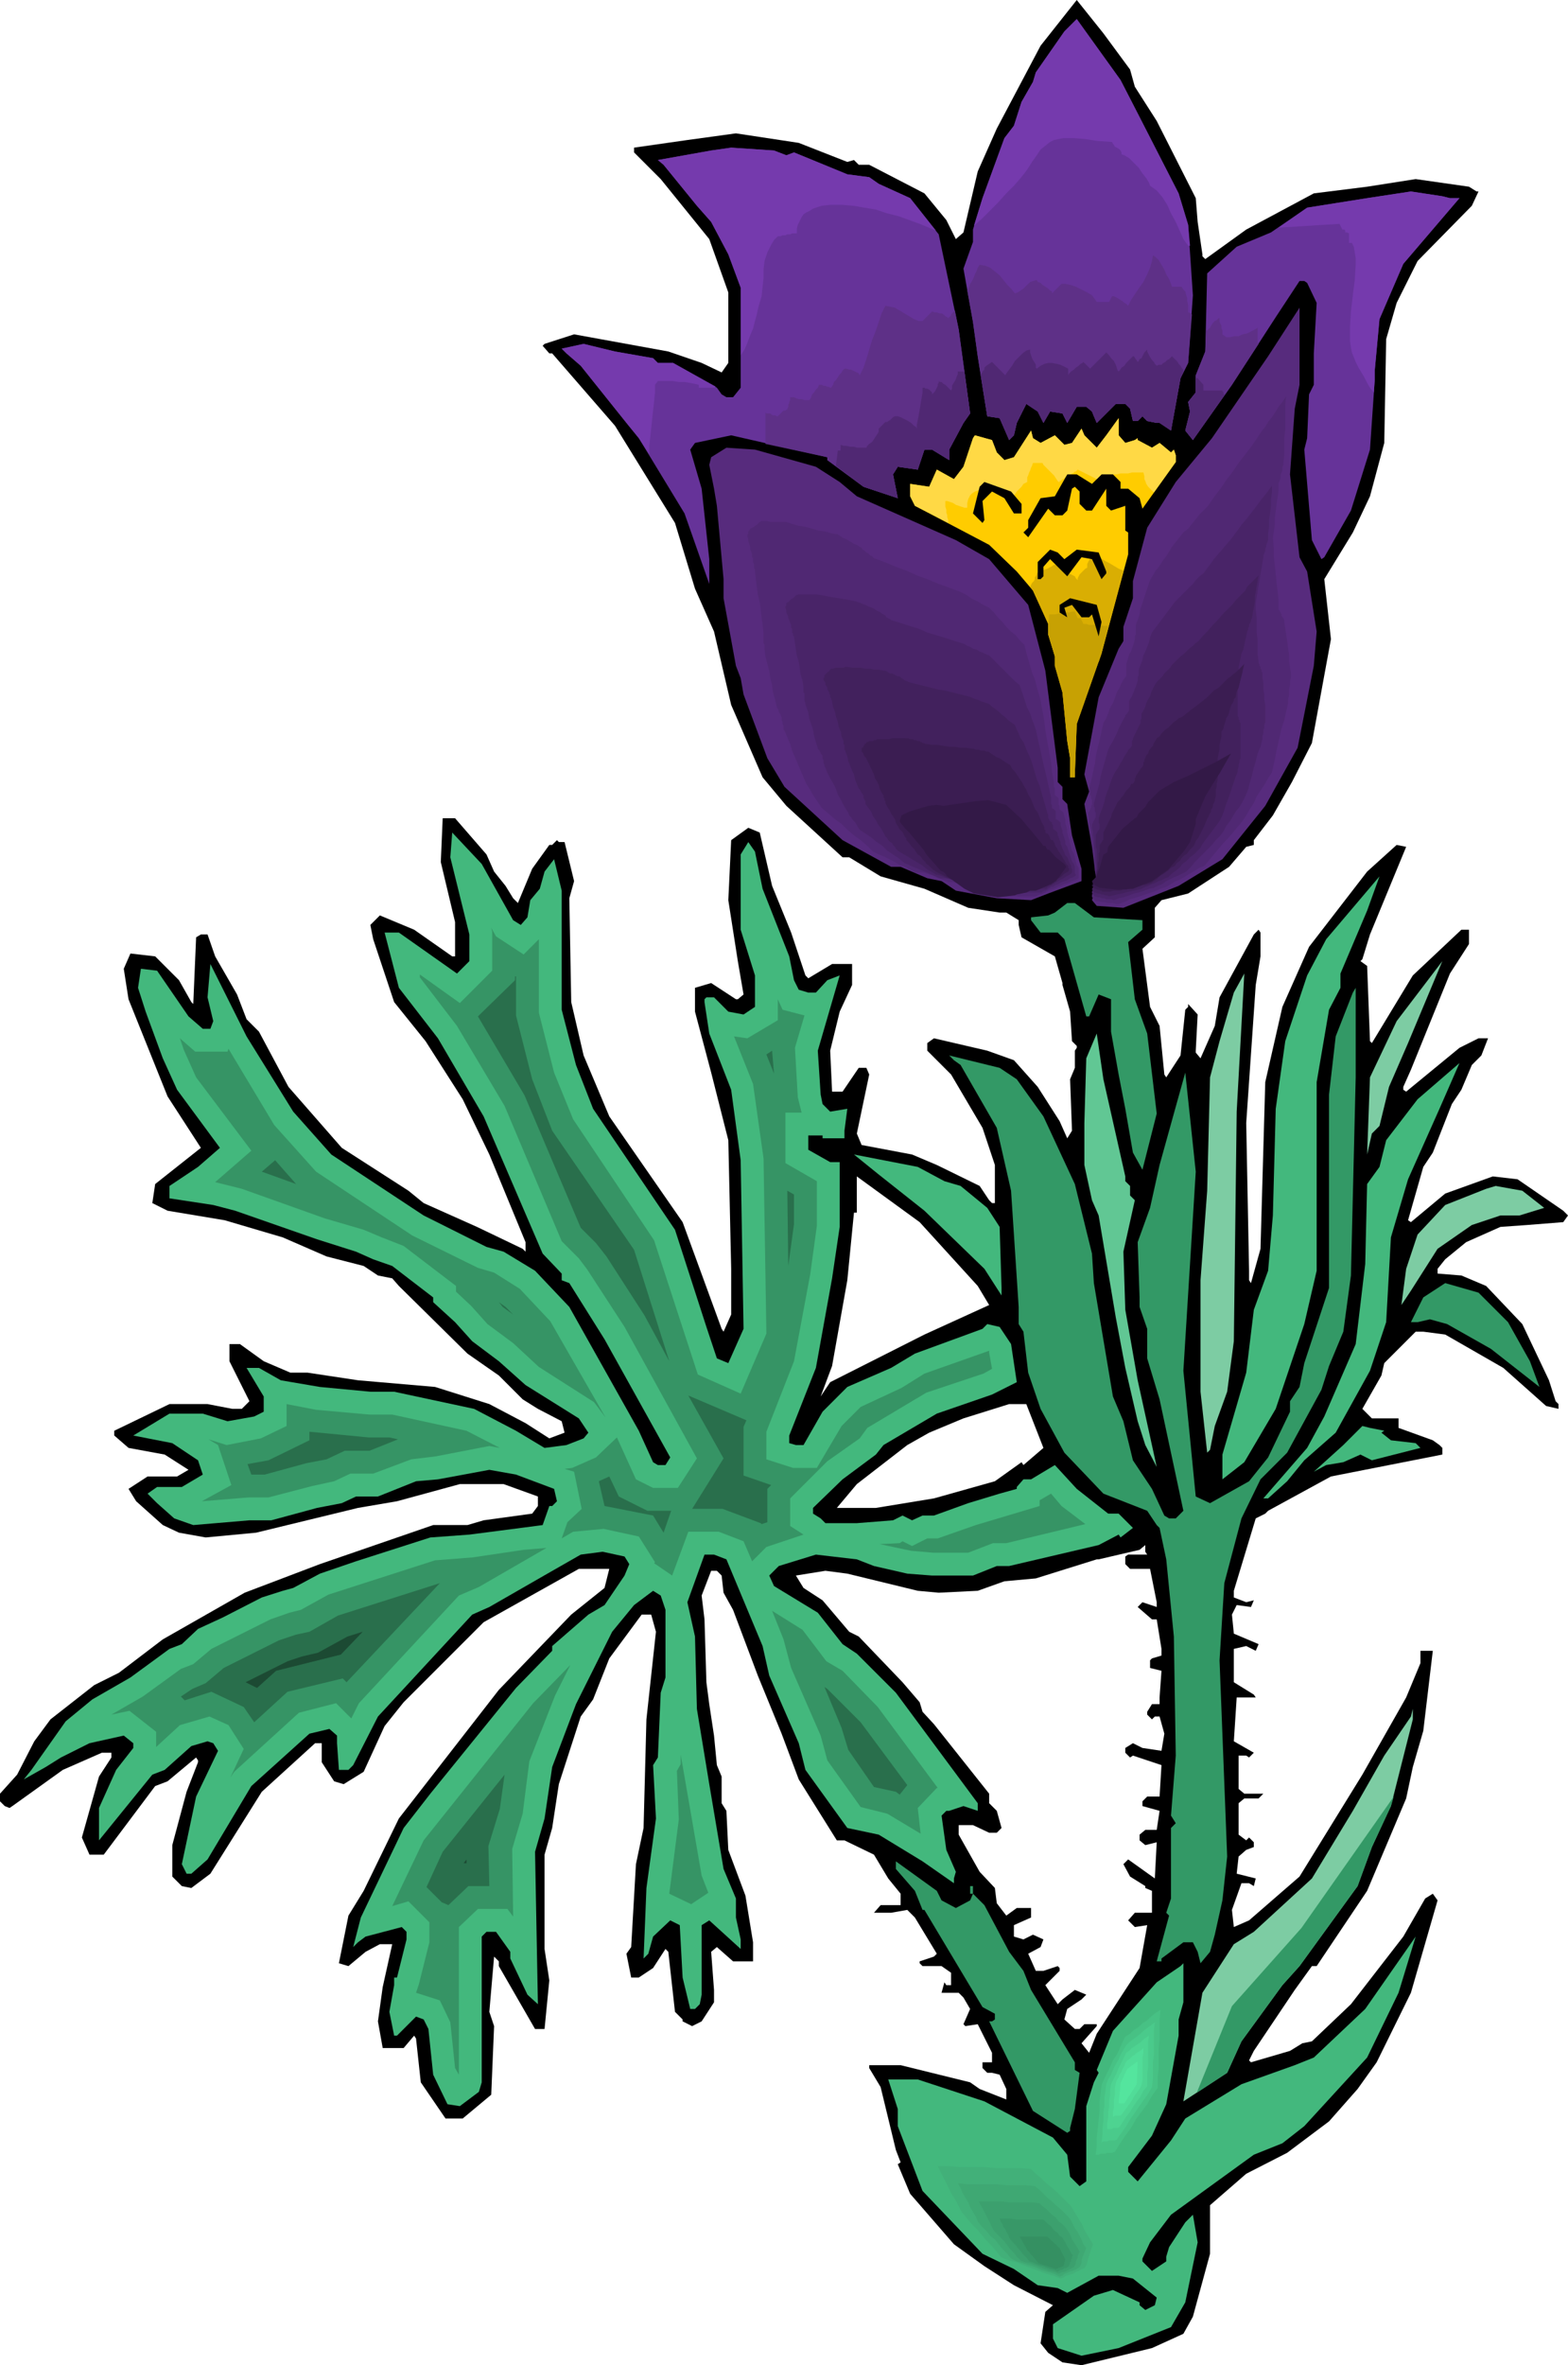 <svg xmlns="http://www.w3.org/2000/svg" fill-rule="evenodd" height="8.27in" preserveAspectRatio="none" stroke-linecap="round" viewBox="0 0 1647 2483" width="526.56"><style>.brush1{fill:#000}.pen1{stroke:none}.brush4{fill:#572b7d}.brush5{fill:#502873}.brush6{fill:#492468}.brush7{fill:#42215d}.brush8{fill:#3b1d52}.brush9{fill:#331947}.brush14{fill:#43b87d}.brush18{fill:#396}.brush19{fill:#7dcca3}</style><path class="pen1 brush1" d="m1187 73 5 18 23 36 41 81 2 25 5 34v2l3 3 43-31 71-38 56-7 51-8 56 8 8 5h2l-7 15-57 58-22 44-11 38-2 109-15 56-18 38-30 49 7 63-7 38-13 71-21 41-20 35-20 26v5l-8 2-18 21-43 28-28 7-7 8v31l-13 12 8 61 10 20 5 51 2 3 15-23 5-48 3-3v-3l10 11-2 38v2l5 6 15-34 5-30 36-66 5-5 2 3v25l-5 30-10 145 3 155v10l2 3 10-36 5-175 18-79 28-63 61-79 31-28 10 2-38 92-8 26-2 2 7 5 3 79 2 2 43-71 51-48h8v15l-20 31-41 101-8 18v3l3 2 56-46 20-10h10l-7 18-10 10-11 26-10 15-20 51-10 15-16 56 3 2 36-30 50-18 26 3 48 33 5 5-5 7-38 3-28 2-36 16-22 18-8 10v5l25 2 26 11 38 40 28 59 7 22 3 3v5l-13-3-45-40-61-35-23-3h-8l-33 33-3 13-20 35 10 10h28v10l36 13 7 5 3 3v7l-117 23-66 36-3 3-10 5-23 76v7l13 5 8-2-3 7-15-2-5 10 2 20 26 11-3 7-10-5-13 3v35l21 13 2 3h-20l-3 46 21 12-5 5-3-2h-8v35l6 5h20l-5 5h-15l-6 5v33l8 6 3-3 5 5v5l-8 3-8 7-2 18 20 5-2 8-5-3h-8l-10 28 2 18 16-7 53-46 66-107 46-81 15-36v-13h13l-10 84-11 38-7 33-41 97-53 79h-5l-18 25-43 64-5 10 2 2 41-12 13-8 10-2 41-39 55-71 23-40 8-5 5 7-28 97-36 73-20 28-30 34-44 33-43 22-38 33v51l-18 66-10 18-33 15-74 18-20-3-15-10-8-10 5-33 8-7-41-21-31-20-32-23-46-53-13-31 3-2-5-13-16-66-12-20v-3h33l73 18 10 7 28 11v-11l-7-15-8-2h-5l-5-5v-6h10v-10l-15-30-13 2-2-2 7-16-7-12-5-5h-18l3-11 2 3h5v-13l-10-7h-20l-3-3v-2l15-5 3-3-23-38-8-8-17 3h-18l7-8h21v-12l-13-16-15-25-31-15h-8l-40-64-18-48-25-61-26-69-10-18-2-18-5-5h-6l-10 26 3 25 2 66 3 23 5 33 3 31 5 12v28l5 8 2 41 18 48 8 49v20h-21l-17-15-6 5 3 40v13l-13 20-10 5-10-5v-2l-8-8-7-63-3-3-13 20-12 8-3 2h-8l-5-25 5-7 5-87 8-38 3-114 10-92-5-18h-10l-34 46-17 43-13 18-23 71-7 46-8 28v99l5 33-5 51h-10l-38-66v-5l-5-5-5 58 5 15-3 72-30 25h-18l-26-38-5-46-2-3-11 13h-22l-5-28 5-36 10-45h-13l-15 8-18 15-10-3 10-50 16-26 37-76 105-135 76-79 35-28 5-20h-32l-100 56-84 84-20 25-22 48-21 13-10-3-13-20v-20h-7l-56 51-54 86-20 15-10-2-10-10v-33l15-56 12-31v-2l-2-3-30 25-13 5-54 72H94l-8-18 18-64 13-20v-5h-10l-41 18-53 38-3 2-5-2-5-5v-8l18-20 18-35 17-23 46-36 26-13 46-35 86-49 79-30 119-41h36l17-5 51-7 6-8v-10l-36-13h-46l-66 18-41 7-107 26-53 5-28-5-17-8-28-25-8-13 20-13h31l12-7-25-16-38-7-15-13v-5l58-28h40l26 5h10l8-8-21-42v-18h11l25 18 28 12h18l53 8 81 7 57 18 38 20 25 16 16-6-3-12-25-13-16-10-25-25-33-23-72-71-7-8-15-3-15-10-39-10-46-20-61-18-60-10-16-8 3-20 48-38-35-54-41-102-5-32 7-16 26 3 25 25 13 23 2 2 3-70 5-3h7l8 23 23 40 10 26 13 13 31 58 56 64 70 45 16 13 56 25 48 23 3 3v-10l-38-92-28-58-39-61-33-41-22-66-3-15 10-10 36 15 40 28h3v-36l-15-63 2-46h13l33 38 8 18 12 15 8 13 5 5 15-36 18-25h3l5-5 2 2h6l10 41-5 18 2 109 13 56 27 64 77 111 41 112 2 3 8-18v-48l-3-135-18-71-17-64v-25l17-5 26 17h2l6-5-6-35-10-64 3-63 18-13 12 5 13 56 20 49 15 45 3 3 25-15h21v22l-13 28-10 41 2 43h11l17-25h8l3 7-13 62 5 12 53 10 26 11 45 22 10 15 3 3h3v-40l-13-39-33-56-25-25v-8l7-5 56 13 28 10 25 28 23 36 8 18 5-8-2-54 5-12v-18l2-3v-2l-5-5-2-31-8-28v-2l-8-28-35-20-3-13v-5l-13-8h-7l-33-5-46-20-46-13-33-20h-7l-59-54-25-30-33-76-18-77-20-45-21-69-63-102-66-76h-3l-7-8 2-2 31-10 99 18 35 12 21 10 7-10v-74l-20-56-51-63-28-28v-5l56-8 51-7 66 10 51 20 7-2 5 5h11l58 30 23 28 10 20 8-7 15-64 20-45 46-87 38-48 28 35 28 38zm18 1559h-20l-3 2v8l5 5h21l7 35v5l-15-5-5 5 15 13h5l5 31v7l-10 3-2 2v8l12 3-2 28v7h-8l-5 8v3l5 5 3-3h5l5 18-3 18-20-3-10-5-8 5v5l5 5 3-2 30 10-2 33h-13l-5 5v5l18 5-3 20h-12l-6 5v6l6 5 12-3-2 38-28-20-5 5 7 13 16 10v2l7 3v23h-18l-7 8 7 7 13-2-8 45-45 69-8 20-8-10 16-18v-2h-13l-5 5h-5l-11-10 3-11 15-10 5-5-12-5-13 10-5 5-13-20 15-15v-3l-2-2-15 5h-8l-8-18 13-7 3-8-11-5-10 5-10-3v-12l18-8v-10h-15l-11 8-10-13-2-16-16-17-22-39v-10h15l17 8h8l5-5-5-18-8-8v-10l-58-73-12-13-3-10-18-21-46-48-10-5-28-33-20-13-8-13 31-5 23 3 74 18 22 2 41-2 28-10 33-3 64-20h2l43-10 6-5v7l2 3zm-109-112-21 18-2-3-28 20-64 18-61 10h-41l21-25 53-41 23-13 36-15 48-15h18l18 46zm-69-170 12 20-68 31-99 50-10 15 12-32 16-90 7-71h3v-38l66 48 61 67z"/><path class="pen1" d="m826 163 8-3 56 23 23 3 10 7 33 15 30 38 21 100 12 88-7 10-15 28v11l-18-11h-8l-7 21-21-3-5 8 5 25-36-12-38-28v-3l-101-23-38 8-5 7 12 41 8 74v26l-26-74-48-79-13-16-48-60-15-13-5-5 23-5 33 8 40 7 5 5h16l46 26 5 7 5 3h7l8-10V302l-13-35-18-34-15-17-35-43-6-5 56-10 21-3 45 3 13 5zm697 45h10l-59 69-25 58-5 54v10l-5 73-20 64-28 49-3 2-10-20-8-95 3-12 2-46 5-10v-33l3-53-10-21-3-2h-5l-25 38-46 71-41 58-8-10 5-20-2-10 8-10v-18l10-25 2-82 31-28 36-15 38-26 63-10 46-7 33 5 8 2zm-328-89 43 84 10 33 5 74-5 71-8 16-10 55-12-8h-3l-10-2-5-5-5 5h-5l-3-13-5-5h-10l-20 20-3-7-2-5-6-5h-10l-10 17-5-10-13-2-7 12-6-12-12-8-10 20-3 13-5 5-10-23-13-2-10-63-5-36-10-56 10-28v-13l10-33 23-63 10-13 8-25 12-21 3-10 30-43 13-13 46 64 18 35z" style="fill:#639"/><path class="pen1" d="M804 466v-33l1 1h4l1 1 2 1h2l2 1h1l1-1 2-2 1-1 1-1 1-1h2l1-1h1v-1l1-2v-2l1-2v-1l1-2v-3h4l2 1 3 1h3l3 1h5l1-1 1-2 1-3 2-2 2-3 2-2 1-2v-1h3l2 1h2l2 1h1l2 1h1l2-3 1-3 2-2 2-3 2-3 2-2 1-2 2-2h2l3 1h2l2 1 2 1 2 1 2 1 1 2 4-8 3-9 3-10 3-10 4-10 3-9 3-9 4-8 5 1 5 1 5 3 5 3 5 3 5 3 5 2h4l10-10 3 1h2l3 1h2l2 1 2 2 2 1 1 1 1-1 1-1 1-1v-1l1-1 1-1 1-1 1-1 4 20 12 88-7 10-15 28v11l-18-11h-8l-7 21-21-3-5 8 5 25-36-12-38-28v-3l-65-14zm212-161 2-4 1-3 2-3 2-4 1-3 2-4 1-3 2-3 6 1 5 2 5 4 5 4 4 5 4 5 4 4 4 5 3-1 3-2 3-2 2-2 3-3 2-2 3-1 4-1 1 2 3 1 2 2 3 2 3 2 2 2 2 1v2l10-10h4l5 1 6 2 6 3 6 3 5 3 3 4 2 3h13l3-6h2l2 1 2 1 3 2 2 1 2 2 2 1 2 2 3-6 4-6 4-6 5-7 4-8 3-7 2-7 1-6 3 2 3 3 3 5 3 5 2 5 3 5 2 5 1 3h10l2 3 2 2 1 4 1 3v3l1 4v8h1l1 1h1v1h1l-4 51-8 16-10 55-12-8h-3l-10-2-5-5-5 5h-5l-3-13-5-5h-10l-20 20-3-7-2-5-6-5h-10l-10 17-5-10-13-2-7 12-6-12-12-8-10 20-3 13-5 5-10-23-13-2-10-63-5-36-6-33zm251 40v2h1l1-1 2-2 1-2 2-3 2-2 2-1 2-2h1v4l1 2 1 2v3l1 2v4l4 3h4l4-1h5l4-2 5-1 4-2 4-2 3-2v15l1 2-28 43-41 58-8-10 5-20-2-10 8-10v-18l10-25 1-24z" style="fill:#5e3087"/><path class="pen1 brush4" d="m1360 429-5 69 10 87 8 15 10 63-3 36-17 86-34 61-45 56-46 28-58 23-28-2-5-6 5-17-5-39-8-45 5-13-5-18 15-81 21-51 5-8v-15l10-30v-18l15-56 30-48 38-46 59-86 33-51v81l-5 25z"/><path class="pen1 brush5" d="M1343 507v8l-1 7-1 7-1 7-1 8v7l-1 7-1 7 1 10v9l1 9 1 10 1 9 1 9 1 9v10l1 1 1 2 1 2v1l1 2 1 1 1 2v2l1 7 1 6 1 7 1 7 1 7v7l1 7 1 6v4l-1 4v4l-1 4v7l-1 4v4l-2 9-2 9-3 9-2 9-2 9-2 9-2 10-2 9-4 6-4 7-4 6-4 6-3 7-4 6-4 7-4 6-5 6-5 6-5 6-5 5-5 6-5 6-5 6-5 6-5 2-5 3-5 3-5 3-5 3-5 2-5 3-5 3-6 2-7 3-6 2-6 2-6 2-7 2-6 3-6 2h-3l-3-1h-6l-3-1h-3l-3-1h-3l-1-1-1-1-1-1v-1h-1v-3l1-1 1-2v-2l1-2v-2l1-2 1-2-1-4v-4l-1-4v-8l-1-4v-4l-1-4v-5l-1-5-1-5v-5l-1-5-1-5v-5l-1-5v-1l1-1 1-2v-1l1-1v-2l1-1v-5l-1-2v-2l-1-2v-2l-1-2v-2l2-8 2-9 2-9 1-8 2-9 2-8 2-9 2-9 3-5 2-5 2-6 3-5 2-5 2-6 3-5 2-5 1-1v-1l1-1v-1h1v-1l1-1 1-1v-13l1-3 1-3 1-4 2-3 1-3 1-3 1-3 1-4v-3l1-2v-10l2-5 2-6 1-6 2-6 2-6 2-6 2-6 2-6 3-5 3-5 4-5 3-5 4-5 3-5 3-5 4-5 4-5 4-5 5-4 4-5 4-5 4-5 4-4 5-5 6-9 7-9 6-9 7-9 6-9 7-9 7-9 6-9 4-6 4-5 3-5 4-5 4-6 3-5 4-5 4-6-1 9v26l-1 9v17l-1 9v2l-1 3v3l-1 2-1 3v3l-1 3-1 2z"/><path class="pen1 brush6" d="m1327 585-1 6-1 6-1 6-1 6-1 6-1 6-1 6-1 6v8l1 7v16l1 8v15l1 8v1l1 2v1l1 1v2l1 1v2l1 1v6l1 5v6l1 6v5l1 6v18l-1 3v3l-1 3v3l-1 3v3l-2 8-3 7-2 8-2 7-2 8-2 7-2 8-3 7-3 6-3 5-4 5-3 5-3 5-4 5-3 6-4 5-4 4-4 5-5 5-4 4-5 5-4 4-4 5-5 5-4 2-4 2-5 2-4 2-4 2-4 3-5 2-4 2-5 1-5 2-6 2-5 1-5 2-6 2-5 1-5 2-3-1h-5l-2-1h-3l-2-1h-2l-3-1-1-1v-1h-1v-1h-1v-2l1-2 1-1v-2l1-1v-2l1-1v-19l-1-3v-11l-1-4v-9l-1-4v-4l-1-4v-4l1-1v-1l1-1v-1l1-1v-1l1-1v-5l-1-1v-4l-1-1v-3l2-8 2-7 2-7 1-7 2-7 2-7 2-7 2-7 2-4 3-5 2-4 2-4 2-5 2-4 2-4 3-5v-1l1-1 1-1v-1h1v-1l1-1v-10l1-2 2-3 1-3 1-2 1-3 1-2 1-3 1-3v-4l1-2v-6l2-5 2-5 1-5 2-4 2-5 2-5 1-5 2-5 3-4 3-4 3-4 3-4 3-4 3-4 3-4 3-4 4-4 4-4 3-3 4-4 4-4 3-4 4-4 4-3 6-8 5-7 6-7 6-7 6-7 6-8 5-7 6-7 3-4 4-5 3-4 3-4 3-4 4-5 3-4 3-4v7l-1 7v7l-1 8-1 7v7l-1 7v7l-1 3-1 2v2l-1 2v2l-1 3-1 2v2z"/><path class="pen1 brush7" d="m1310 663-1 5-1 4-1 5-1 5-2 4-1 5-1 5-1 5v18l-1 6v27l1 1v2l1 1v2l1 1v37l-1 2v2l-1 3v2l-1 3v2l-1 3-1 2-2 6-2 6-2 6-2 6-2 5-2 6-2 6-3 6-3 4-3 4-3 4-3 4-3 4-3 4-2 4-3 3-4 4-4 3-4 4-4 3-3 4-4 3-4 3-4 4-3 1-4 2-3 1-4 2-3 1-4 2-3 1-4 2-4 1-4 1-5 1-4 1-4 1-5 1-4 1-4 1-2-1h-2l-2-1h-2l-2-1h-2l-2-1h-2v-1h-1v-2h-1v-1l1-1v-1l1-1v-1l1-2v-1l1-1v-9l1-3v-21l-1-3v-13l1-1v-1l1-1v-1h1v-1l1-1v-5l-1-1v-5l2-6 2-5 2-6 1-5 2-6 2-5 2-6 2-5 2-4 2-3 2-3 2-4 2-3 2-4 2-3 2-3v-1h1v-1h1v-1h1v-1l1-1v-5l1-2v-1l1-2 1-2 1-2 1-2 1-2 1-2 1-2 1-2v-3l1-2v-5l2-3 2-4 1-4 2-4 2-3 1-4 2-4 2-4 2-3 3-3 3-3 2-3 3-3 3-3 2-3 3-3 3-3 3-3 3-2 3-3 3-3 4-3 3-3 3-2 5-6 5-5 5-6 5-5 5-6 5-5 5-5 5-6 3-3 3-3 3-3 2-4 3-3 3-3 3-3 3-3-1 5-1 6-1 6-1 5v6l-1 6-1 5-1 6-1 2v1l-1 2-1 2v2l-1 1v2l-1 2z"/><path class="pen1 brush8" d="m1293 741-1 3-1 4-1 3-2 3-1 4-1 3-1 4-2 3v5l-1 4-1 5v5l-1 4-1 5v5l-1 4v3l1 1v10l-1 4v3l-1 3v7l-1 4v1l-1 2-1 2v2l-1 2-1 1v2l-1 2-2 4-2 4-2 5-2 4-2 4-2 4-3 4-2 5-2 2-3 3-2 3-3 2-3 3-2 3-3 2-2 3-4 2-3 3-3 2-3 2-3 2-3 3-3 2-3 2-3 1-3 1h-3l-2 1-3 1-3 1-3 1h-3l-3 1h-3l-4 1h-6l-4 1h-8l-1-1h-1l-2-1h-1l-2-1h-1l-1-1h-1v-2h-1v-1h1v-1l1-1v-1l1-1v-1h1v-3l1-2v-4l1-3v-6l1-2v-8l1-2v-7l1-1v-1h1v-1l1-1v-1h1v-8l2-4 2-4 2-4 2-4 1-4 2-4 2-4 2-4 2-2 2-3 2-2 1-2 2-3 2-2 2-2 1-3h2v-1h1v-1l1-1v-3l1-1v-1l1-2 1-1 1-2 1-1 1-2 1-1 1-1 1-2v-3h1v-3l1-1 1-3 2-2 1-3 2-3 2-2 1-3 2-3 1-2 3-2 2-3 2-2 2-2 3-2 2-2 2-2 2-2 3-2 2-2 3-1 3-2 2-2 3-2 2-2 3-2 4-3 5-4 4-3 4-4 4-4 5-3 4-4 4-4 2-2 3-2 2-2 3-2 2-2 3-3 2-2 2-2-1 4-1 5-1 4-1 4-1 4-1 4-2 4-1 5v1l-1 1-1 1v2l-1 1v1l-1 1-1 2z"/><path class="pen1 brush9" d="m1277 818-11 18-10 24v5l-6 19-6 9-17 20-17 12-20 8-16 1-19-2-7-4-1-3 4-4 4-10 4-14 4-2 1-6 15-19 13-11 2-1 2-4 7-7 3-5 12-12 15-9 16-7 28-14 16-9-12 21-4 6z"/><path class="pen1" style="fill:#fc0" d="m1182 465 10-3 3-2v2l15 8 8-5 12 10 3-3 2 6v7l-35 49-3-11-12-10h-8v-7l-8-8h-12l-10 10-16-10h-10l-13 23-15 2-13 23v8l-5 5 5 5 21-30 7 7h8l5-5 5-23 3-2 5 5v13l7 7h6l15-23v18l5 5 15-5v26l3 2v23l-28 104-26 74-2 53v3h-5v-20l-3-18-5-51-8-28v-10l-7-23v-11l-16-35-17-20-29-28-78-41-5-10v-13l20 3 8-18 18 10 10-13 10-30 2-3 18 5 5 13 8 8 10-3 18-28 2 8 8 5 15-8 10 10 8-2 10-15 3 7 13 13 10-13 13-18v18l7 8z"/><path class="pen1" style="fill:#ffd945" d="M996 549v-3l-1-3v-2l-1-3v-3l-1-3v-6h2l3 1 3 1 3 2 3 1 3 1 3 1h3v-5l1-4 2-4 2-2 3-2 3-1 3-1h4l8 1 7 2 7 3 6 3 2-2 2-2 2-3 3-3 2-2 2-3 2-1 2-1v-5l1-2 1-3 1-2 1-3 1-2 1-3h10l1 2 2 2 3 3 3 3 3 3 2 3 2 3 1 1h1v-1h1l1-1 1-1h1l1-1 1-1 2-3h4l1-1h1l1-1 1-1h1l1-1 1-1 20 10 5-5h16l4-1h8l4-1h12l1 4v3l1 2 1 3 2 3 2 2 2 2 2 2 23-32v-7l-2-6-3 3-12-10-8 5-15-8v-2l-3 2-10 3-7-8v-18l-13 18-10 13-13-13-3-7-10 15-8 2-10-10-15 8-8-5-2-8-18 28-10 3-8-8-5-13-18-5-2 3-10 30-10 13-18-10-8 18-20-3v13l5 10 35 18z"/><path class="pen1" style="fill:#d9ae03" d="m1082 616 1-2 1-2 2-2 1-2v-2l1-1 1-2v-1l3-3h3l2-1 3-1 2-1 2-1 3-2h2l3-1 3 7h7v1l1 2 2 1 2 1 2 1 1 2 1 1 1 1v-2l1-2 1-2 2-2 1-1 2-2 1-1 2-1v-4l1-2 1-2 1-1 1-1 1-1 1-1v-1h2l3 1 3 2 5 3 4 2 5 3 5 3 5 2-23 87-3 9-6 1-5 1-6 1-5 1-5 1-5 1-5 1h-5v-1h-1l-1-1-1-1h-1v-10l-7-23v-11l-16-35-3-4z"/><path class="pen1" style="fill:#c7a103" d="M1164 657h-6l-4-1h-10l-3-1h-3l-3-6h-3l-3-7h-3l-3 1h-4l-4 1h-3l-4 1h-6l-1 21 7 23v10l8 28 5 51 3 18v20h5v-3l2-53 26-74 7-29z"/><path class="pen1 brush4" d="m857 490 25 16 18 15 104 46 35 20 41 48 18 69 13 102v15l5 5v13l5 5 5 33 10 35v13l-35 13-18 7-36-2-43-8-15-10-15-3-28-12h-10l-51-28-61-56-18-30-25-67-3-17-5-13-13-71v-20l-7-77-3-18-5-25 2-8 16-10 30 2 64 18z"/><path class="pen1 brush5" d="m880 561 3 2 3 2 3 1 3 2 2 1 3 2 3 1 3 2 2 1 1 2 2 1 2 2 2 1 2 2 2 1 2 2 11 4 12 5 11 4 11 5 11 4 12 5 11 4 11 4 4 2 4 2 4 3 4 2 4 2 3 2 4 2 4 2 5 5 4 5 5 5 4 5 5 5 5 4 4 5 5 5 2 8 2 7 2 7 2 7 3 7 2 8 2 7 2 7 2 11 2 11 1 10 2 11 2 11 2 11 1 10 2 11v5l1 2v7h1v1h1l1 1 1 1v7l1 1v4h1v1h1l1 1 1 1 1 4 1 3v4l1 3 1 4v3l1 4 1 3 1 4 1 4 1 4 2 3 1 4 1 4 1 4 2 3v11l-4 2-3 1-4 2-4 1-4 2-3 1-4 2-4 1-2 1-2 1-1 1-2 1-2 1h-2l-2 1-2 1h-19l-4-1h-12l-4-1-5-1h-5l-4-1-5-1h-5l-4-1-2-1-2-1-1-1-2-1-1-1-2-1-2-1-1-1h-5l-2-1h-5l-2-1-3-1-3-1-3-1-3-2-3-1-3-1-3-1-3-1h-8l-6-3-5-3-6-2-5-3-6-3-6-3-5-2-6-3-6-6-7-6-7-5-7-6-6-6-7-5-7-6-7-6-2-3-2-3-2-3-2-3-2-3-2-4-2-3-2-3-3-7-3-7-3-7-3-7-3-7-2-7-3-7-3-7-1-1v-4l-1-2v-2l-1-2v-3l-1-2v-1l-1-1-1-2v-1l-1-2-1-1v-1l-2-8-2-7-1-8-2-7-1-8-2-7-2-8-1-8v-4l-1-2v-11l-1-8-1-8-1-8-1-8-2-8-1-8-1-8-1-8v-2l-1-2v-4l-1-2v-4l-1-1v-3l-1-3-1-2v-3l-1-3-1-3v-2l-1-3v-2h1v-3l1-1 1-2 2-1 2-1 1-1 2-1 1-1 2-2 2-1h6l3 1h17l6 2 7 2 7 1 7 2 7 2 7 1 7 2 6 1z"/><path class="pen1 brush6" d="m904 633 2 1 3 1 2 1 2 1 3 1 2 1 3 2 2 1 2 1 1 1 2 1 2 1 1 2 2 1 2 1 1 1 10 3 9 3 10 3 9 4 10 3 10 3 9 3 10 3 3 2 3 1 3 2 4 1 3 2 3 1 4 2 3 1 4 4 4 4 4 4 4 4 4 4 4 4 4 4 4 3 2 6 2 6 2 6 2 6 3 6 2 6 2 5 2 6 2 9 2 9 2 9 2 9 2 8 2 9 2 9 2 9v7l1 1v3l1 1h1v1h1v1h1v9h1l1 1h1v1h1v1h1v3l1 3 1 3v2l1 3 1 3 1 3v3l2 3 1 3 1 3 1 3 1 3 1 3 2 3 1 3v7l1 1v1l-3 2-3 1-3 2-3 1-3 1-3 2-3 1-3 2h-2l-1 1-2 1-1 1-2 1h-1l-2 1-1 1h-19l-3 1h-4l-3-1h-8l-4-1h-12l-4-1h-1l-1-1-2-1-1-1h-2l-1-1-1-1-2-1h-8l-1-1h-2l-2-1h-3l-2-1-3-1-3-1-2-1-3-1-2-1h-1l-1 1h-5l-5-2-5-2-4-2-5-2-5-2-5-2-4-2-5-2-6-5-6-4-6-4-5-5-6-4-6-5-6-4-6-4-2-3-1-2-2-3-2-2-2-3-2-2-1-3-2-3-3-5-3-6-3-5-2-6-3-6-3-5-3-6-2-5-1-2v-1l-1-2v-3l-1-2v-3l-1-1-1-1v-1l-1-1v-1l-1-1-1-1v-1l-2-6-2-7-1-6-2-6-2-6-1-6-2-6-2-7v-7l-1-1v-6l-1-6-2-7-1-7-1-6-2-7-1-6-1-7-1-7-1-1v-2l-1-1v-4l-1-1v-3l-1-2-1-3-1-2v-2l-1-2-1-2v-2l-1-3v-2h1v-3l2-1 1-1 1-1 1-1 2-1 1-1 1-1 1-1 3-1h19l6 1 5 1 6 1 6 1 6 1 6 1 5 1 6 2z"/><path class="pen1 brush7" d="M928 704h2l2 1 1 1 2 1h2l2 1 2 1 2 1h2l1 1 1 1 2 1 1 1 2 1h1l1 1 8 2 8 2 8 2 8 2 7 1 8 2 8 2 8 2 3 1 2 1 3 1 3 1 2 1 3 1 3 1 3 1 3 3 3 2 4 3 3 3 4 3 3 3 4 3 3 2 2 5 2 4 2 5 3 4 2 5 2 5 2 4 2 5 2 6 2 7 2 7 3 7 2 7 2 7 2 7 2 7v1l1 1v4l1 1v1l1 1 1 1h1v2l1 1v4l1 1h1v1h1l1 1 1 2v2l1 2 1 3 1 2v2l1 2 1 3 1 2 1 2 1 3 2 2 1 2 1 3 1 2 1 2v2l1 1v4l-2 2-2 1-2 1-3 2-2 1-2 1-3 2-2 1-1 1h-1l-1 1-2 1-1 1h-1l-1 1-1 1h-5l-3 1h-5l-2 1h-31l-1-1h-1l-2-1h-1l-1-1h-1l-1-1h-11l-2-1h-2l-2-1h-2l-3-1h-2l-2-1h-2l-1 1h-2l-4-1-4-1-4-2-4-1-4-1-4-2-3-1-4-1-5-3-5-3-5-4-5-3-5-3-5-3-5-3-5-3-2-2-1-2-2-2-1-2-2-1-2-2-1-2-2-2-2-4-3-5-3-4-2-4-3-4-2-5-3-4-3-4v-3l-1-1v-1l-1-1v-3l-1-1v-1h-1v-1l-1-1v-1l-1-1v-1h-1l-2-5-2-5-1-5-2-4-2-5-2-5-1-5-2-5v-1l-1-1v-5l-1-1v-3l-2-5-1-5-2-5-1-5-2-6-1-5-2-5-1-5v-1l-1-2v-1l-1-1v-2l-1-2v-1l-1-2-1-1v-2l-1-2-1-1v-2l-1-2-1-1v-2l1-1v-2l1-1 1-1 1-1 1-1h1v-1l1-1 1-1h2l3-1h8l2-1h2l5 1h9l5 1h5l4 1h5l5 1z"/><path class="pen1 brush8" d="M951 775h3l2 1h3l1 1h2l2 1h2l1 1h1l1 1h1l2 1h1l6 1h6l6 1 6 1h6l6 1h6l6 1h2l2 1h3l2 1h4l2 1h2l3 2 3 2 3 2 3 1 3 2 3 2 3 2 2 1 2 4 3 3 2 3 2 3 2 3 2 3 2 4 2 3 2 5 3 5 2 5 2 5 3 4 2 5 2 5 3 5v3h1v3l1 1h1l1 1 1 1v1l1 1v2h1v1h2l1 2 1 2v1l1 2 1 1 1 2 1 2 1 1 1 2 1 1 1 2 1 2 1 1 1 2 1 2 1 1 1 1v2l1 1v1l-1 2-2 1-2 1-1 1-2 2-1 1-2 1-2 1v1l-1 1h-1l-1 1v1h-1l-1 1-1 1h-2l-2 1h-1l-2 1h-2l-2 1h-2l-2 1h-4l-3 1h-4l-2 1h-8l-1-1h-3l-1-1-1 1h-12l-1-1h-7v1h-5l-3-1h-3l-4-1-3-1h-3l-3-1h-3l-4-2-4-2-4-2-4-1-4-2-4-2-4-2-4-2-1-1-2-1-1-1-2-2-1-1-1-1-2-1-1-2-3-3-2-3-3-2-2-3-2-3-3-3-2-3-3-3v-2l-1-1-1-1v-1l-1-1v-1l-1-1v-1h-1v-1h-1v-1h-1l-2-4-2-3-1-4-2-3-2-3-2-4-2-3-2-4v-2l-1-1v-2l-1-1v-2l-2-3-2-4-1-4-2-4-2-3-1-4-2-4-2-4v-1l-1-1v-1l-1-1v-1l-1-1v-1l-1-1v-1l-1-1-1-1-1-2v-1l-1-1-1-1v-4h1l1-1v-1l1-1v-1h1l1-1v-1h2l1-1h4l1-1h2l1-1h13l3-1h14z"/><path class="pen1 brush9" d="m975 846 9-1 7 1 34-5 13-1 19 5 16 15 20 24 3 4h2l2 4h2l7 8 9 7 2 3-7 10-4 5-9 5-12 5h-6l-4 2-10 2-2 1-18 2-25-4-10-5-18-13-3-4-4-2-15-17-3-5-15-18-4-4-5-6-1-2 2-6 8-4 20-6z"/><path class="pen1 brush1" d="M1073 529v10h-8l-10-16-13-7-10 10 2 20-2 3-10-10 7-28 5-5 28 10 11 13zm45 58 13-10 23 3 8 20v2l-5 6-10-21-11-2-15 20-18-18-7 8v10l-3 3h-3v-18l13-13 8 3 7 7zm39 66-3 15-7-23-3 3h-8l-10-13-8 3 3 10-8-5v-8l11-7 28 7 5 18z"/><path class="pen1 brush14" d="m539 966 8 5 7-8 3-18 10-12 5-18 10-13 8 33v125l15 58 18 46 86 127 33 102 11 33 12 5 16-36-3-177-10-74-23-59-5-33v-3l2-2h8l15 15 16 3 12-8v-33l-15-48v-79l8-13 7 10 8 39 28 71 5 25 5 10 10 3h8l12-13 13-5-23 79 3 46 2 10 8 8 18-3-3 23v8h-23v-3h-15v15l23 13h10v68l-8 54-17 94-28 71v8l7 2h8l20-35 26-26 46-20 25-15 71-26 5-5 13 3 12 18 6 40-26 13-58 20-56 33-8 10-35 26-31 30v6l8 5 5 5h33l38-3 10-5 10 5 11-5h12l36-13 33-10 18-5v-2l7-8h8l25-15 23 25 33 26h11l15 15-13 10-2-3-21 11-94 22h-13l-25 10h-43l-26-2-35-8-18-7-43-5-39 12-10 10 5 11 46 28 26 33 15 10 41 41 86 116v8l-15-5-15 5h-3l-5 5 5 36 10 23-2 7v5l-33-23-46-28-33-7-44-61-7-28-31-71-7-31-38-91-13-5h-10l-18 50 8 36 2 76 13 79 15 89 13 31v20l5 23v10l-33-30-8 5v73l-2 10-5 5h-5l-8-33-3-55-10-5-18 17-5 18-5 5 3-74 10-73-3-56 5-8 3-68 5-16v-71l-5-15-8-5-20 15-23 28-38 76-25 66-8 54-10 35 3 160-11-10-18-38v-7l-15-21h-10l-5 5v153l-3 10-20 15-13-2-15-31-5-48-5-10-8-3-20 20h-3l-5-25 5-28v-8h3l10-40v-8l-5-5-38 10-8 6-5 5 8-31 45-94 28-36 90-111 38-39v-5l38-33 17-10 21-31 5-12-5-8-23-5-23 3-35 20-61 35-18 8-99 107-26 51-5 5h-10l-2-28v-8l-8-7-21 5-61 55-46 77-17 15h-5l-5-10 15-71 23-48-5-8-6-2-17 5-28 25-13 5-56 69v-34l18-40 18-23v-5l-10-8-36 8-30 15-16 10-23 13 8-10 36-51 28-23 40-23 41-30 13-5 17-16 26-12 41-21 22-7 11-3 28-15 38-13 78-25 41-3 54-7 23-3 7-20h3l5-5-3-13-40-15-28-5-54 10-23 2-40 16h-23l-15 7-26 5-48 13h-23l-59 5-20-7-18-16-10-10 10-7h26l22-13-5-15-27-18-41-8 38-23h35l26 8 28-5 10-5v-16l-18-30h13l23 13 41 7 53 5h25l84 18 44 23 30 18 23-3 18-7 5-6-10-15-56-35-28-25-28-21-18-20-23-21v-5l-43-33-20-7-18-8-41-13-86-30-23-6-46-7v-13l30-20 23-20-45-61-15-33-18-49-8-25 3-20 17 2 33 48 15 13h8l3-8-6-25 3-35 38 76 49 79 40 45 97 64 66 33 18 5 33 20 36 38 73 130 15 33 5 3h8l5-8-69-124-37-59-8-3v-7l-20-21-62-144-48-82-41-53-15-58h15l61 43 13-13v-28l-20-81 2-26 31 33 33 59z"/><path class="pen1" d="m593 1542 8-1 25-11 22-21 20 44 18 9h26l20-31-76-138-39-60-9-12-18-18-60-142-50-84-39-51v-3l42 30 34-34v-41l-1-4 5 9 29 19 16-16v77l16 63 20 49 85 127 46 141 45 20 27-63-3-184-11-78-20-50 14 2 32-19v-22l5 11 23 6-10 34 3 52 4 16h-17v53l33 19v47l-7 51-17 91-29 74v29l28 9h25l26-44 20-20 43-20 24-15 68-24v2l3 17-9 5-60 20-62 37-8 11-34 24-39 39v29l14 9-39 13-15 15-9-21-26-10h-32l-17 46-19-13 1-1-17-27-37-8-32 3-12 7 6-17 15-14-8-39-10-3zm43-54-12-16-58-37-27-25-27-20-17-19-16-15v-6l-55-42-23-9-19-8-41-12-87-31-28-7 38-33-58-77-13-29-4-12 16 14h34l1-3 48 80 44 49 101 67 69 34 17 5 27 17 32 34 58 101zm288 133 21-1 3-2 10 5 16-8h11l40-14 67-20v-6l12-7 11 13 25 19-83 20h-14l-26 10h-37l-23-2-33-7zm-113 70 32 20 25 33 17 10 37 38 63 85h-1l-20 21 3 27-35-21-28-7-35-49-7-26-31-71-8-30-12-30zm-96 151 22 127 7 18-18 12-23-11 10-78-2-51 4-7v-10zm-116-94-16 32-27 69-7 55-11 37 1 71-6-8h-31l-20 19v155l-4-7-5-48-11-23-25-8 3-9 11-44v-21l-22-22-17 5 33-69 115-144 39-40zm-25-123-71 41-21 9-105 113-8 16-16-16-39 10-68 62-4 6 14-30-16-25-20-9-31 9-25 23v-16l-28-22-19 4 33-19 40-29 13-5 19-16 62-31 20-7 12-3 29-16 112-36 39-3 54-8 24-2zm-49-105-11-2-57 11-25 3-40 15h-24l-17 8-23 5-46 12h-21l-49 4 31-17-14-42-10-6 19 6 36-7 27-13v-23l31 6 56 5h24l78 17 35 18z" style="fill:#369465"/><path class="pen1" d="m723 1465 61 26-3 7v51l29 10-4 4v35l-6 2-1-1-40-15h-32l33-53-37-66zm105-136-1-79 7 4v31l-6 44zm-15-202-8-20 6-4 2 24zm-108 459-8 23-11-18-51-10-6-26 11-5 10 21 30 15h25zm-2-157-26-48-40-62-11-14-16-16-59-139-49-83 39-38v-4h1v41l17 67 21 54 86 125 37 117zm-392-186-36-13 14-12 22 25zm213 124 7 5 8 8-11-8-4-5zm429 507-8 10-4-3-23-5-27-39-7-23-18-43 3 2 35 35 49 66zm-482 126-7-3-16-16 17-37 65-81-5 36-12 39 1 42h-22l-21 20zm-215-208-34-16-28 9-4-4 12-8 14-6 19-16 58-29 18-6 14-3 30-17 107-34-98 104-4-4-58 14-35 32-11-16zm132-269h-26l-19 9-21 4-44 12h-14l-4-11 22-4 43-21v-9l62 6h22l9 2-30 12z" style="fill:#296f4c"/><path class="pen1" d="m487 1956 3-4v4h-3zm-122-238 16-5-23 24-68 17-20 18-12-6 44-22 15-5 17-4 31-17z" style="fill:#1c4a33"/><path class="pen1 brush14" d="M1408 1022v15l-12 23-13 76v198l-13 56-30 89-33 56-23 18v-26l25-86 8-66 15-41 5-58 3-112 10-71 23-69 20-38 56-66-13 36-28 66z"/><path class="pen1 brush18" d="m1149 963 51 3v10l-15 13 7 60 13 36 10 84-15 59-10-18-8-46-7-36-8-45v-34l-13-5-10 23h-3l-23-81-7-7h-18l-10-13v-3l18-2 7-3 13-10h8l20 15z"/><path class="pen1 brush19" d="m1459 1141-10 41-8 8-5 22 3-81 28-59 48-63-36 86-20 46zm-163 267-7 53-13 36-5 25-3 3-7-64v-117l7-94 3-119 10-38 15-51 11-20-8 145-3 241z"/><path class="pen1 brush18" d="m1419 1339-8 59-15 36-8 25-36 66-28 28-20 41-18 68-5 81 8 206-5 46-8 36-5 18-10 12-3-12-5-10h-10l-23 17v3h-5l13-48-3-3 5-15v-74l5-5-5-8 5-63-2-125-8-81-7-33-3-3-10-15-46-18-41-43-25-46-13-38-5-43-5-8v-18l-8-122-15-66-38-66-7-5-5-5 53 13 18 12 28 39 33 71 18 73 2 31 20 119 11 26 10 41 20 30 13 28 5 3h7l8-8-25-117-13-43v-31l-8-23v-10l-2-58 13-36 10-45 15-54 12-43 11 104-13 209 13 132 15 7 41-23 20-25 23-48v-11l10-15 5-25 26-79v-203l7-61 18-46 3-5v94l-5 208z"/><path class="pen1" style="fill:#61c794" d="M1182 1235v5l5 5v10l5 5-12 54 2 61 13 74 20 91-12-23-8-25-13-56-10-53-18-107-7-16-8-37v-44l2-68 11-26 7 48 23 102z"/><path class="pen1 brush14" d="m1479 1238-18 61-5 89-17 51-36 65-33 29-18 22-20 18h-5l46-53 18-33 33-76 10-84 2-84 13-18 7-28 33-43 44-38-21 48-33 74zm-487 2 17 5 28 23 13 20 2 64v8l-18-28-63-61-48-38-26-21 67 13 28 15z"/><path class="pen1 brush19" d="m1622 1268-26 8h-20l-30 10-36 25-28 44-8 12-2 3 5-38 12-36 29-31 43-17 10-3 28 5 23 18z"/><path class="pen1 brush18" d="m1584 1388 23 41 10 27-51-40-46-26-18-5-13 3h-7l13-26 23-15 35 10 31 31z"/><path class="pen1 brush14" d="m1454 1502-3 2 10 8 26 3 5 5-51 13-12-6-18 8-18 3-13 7 31-28 20-20 8 2 15 3z"/><path class="pen1 brush19" d="m1461 1896-20 43-15 41-61 84-18 20-43 59-15 33-46 30 20-114 33-51 21-13 61-56 43-71 33-58 28-41 2-8v11l-23 91z"/><path class="pen1 brush18" d="m989 1995 15 8 15-8 3-7h-3v-8h3v8l12 12 26 49 15 20 8 20 46 76v8l5 3-5 38-5 20v3l-3 2-36-23-46-94h3l3-2v-6l-13-7-61-102h-2l-8-20-20-23v-8l43 31 5 10z"/><path class="pen1 brush14" d="m1436 2160-66 72-23 18-30 12-87 63-22 29-8 17v3l10 10 15-10v-5l3-10 17-26 8-8 5 29-13 63-15 26-55 22-39 8-25-8-5-10v-15l43-30 20-6 28 13v3l6 5 10-5 2-8-25-20-15-3h-21l-33 18-10-5-21-3-25-17-33-16-63-66-26-68v-18l-10-31h31l70 23 72 38 15 18 3 23 10 10 7-5v-79l8-25 5-10-2-3 17-41 46-51 25-17 3-3v41l-5 18v17l-13 72-15 33-25 33v5l10 10 35-43 15-23 59-36 56-20 20-8 54-51 53-76-18 59-33 68z"/><path class="pen1 brush14" d="m993 2312-30-56 116 3 50 46 26 47-10 29-30 14-73-27-49-56z"/><path class="pen1" style="fill:#42b079" d="m1010 2322-3-6-3-6-4-6-3-6-3-6-3-6-3-6-3-6h12l12 1h25l12 1h25l12 1 5 5 6 5 5 5 5 4 6 5 5 5 5 5 5 5 3 5 3 5 3 5 3 5 2 5 3 5 3 5 3 5-1 3-1 3-1 3-1 3-1 3-1 4-1 3-2 3-3 1-3 2-3 1-3 2-3 1-4 1-3 2-3 1-8-3-7-2-8-3-8-3-8-3-7-3-8-2-8-3-5-6-5-6-6-6-5-6-5-6-6-6-5-6-5-6z"/><path class="pen1" style="fill:#3fa873" d="m1027 2332-2-5-3-5-3-5-2-5-3-5-3-5-2-5-3-5 10 1h31l10 1h20l10 1 5 4 4 4 4 4 5 4 4 4 5 4 4 4 4 4 3 4 2 4 2 4 3 4 2 4 2 4 2 5 3 4-1 2-1 3-1 2-1 3-1 3v2l-1 3-1 2-3 2-2 1-3 1-3 1-2 1-3 1-2 2-3 1-6-3-7-2-6-2-7-3-6-2-6-2-7-2-6-3-4-5-5-5-4-5-4-5-5-4-4-5-5-5-4-5z"/><path class="pen1" style="fill:#3ca06e" d="m1044 2342-2-4-2-4-2-4-2-4-2-4-2-4-2-3-2-4h24l8 1h24l8 1 3 3 4 3 3 3 3 3 4 3 3 4 4 3 3 3 2 3 2 3 2 4 1 3 2 3 2 3 2 3 2 4-1 2-1 2v2l-1 2-1 2v2l-1 2-1 2-2 1-2 1-2 1-2 1-2 1h-2l-2 1-2 1-5-2-5-1-5-2-5-2-5-2-5-2-5-1-5-2-4-4-3-4-4-4-3-4-3-4-4-4-3-3-4-4z"/><path class="pen1" style="fill:#389868" d="m1062 2352-2-3-1-3-2-3-1-3-2-2-1-3-2-3-1-3h11l6 1h29l3 3 2 2 3 2 2 3 2 2 3 2 2 3 3 2 1 2 2 3 1 2 1 2 2 3 1 2 1 2 2 3-1 1v2l-1 1v2l-1 1v1l-1 2v1l-2 1-1 1h-2l-1 1-2 1h-1l-2 1-1 1-4-2-4-1-3-1-4-2-4-1-3-1-4-2-4-1-2-3-2-2-3-3-2-3-3-3-2-3-3-3-2-2z"/><path class="pen1" style="fill:#359062" d="m1079 2362-8-14h29l13 12 6 12-2 7-8 3-18-6-12-14z"/><path class="pen1 brush14" d="m1168 2272-23 3 7-86 30-59 43-33-4 96-53 79z"/><path class="pen1" style="fill:#47c184" d="m1171 2259-3 1h-5l-2 1h-5l-2 1h-3l1-9v-9l1-9 1-10 1-9v-9l1-9 1-9 3-7 3-6 3-6 3-7 4-6 3-6 3-7 3-6 5-3 4-4 5-3 4-4 5-3 4-4 5-4 5-3-1 10v21l-1 10v20l-1 10v11l-6 8-5 9-6 8-6 8-5 9-6 8-6 9-5 8z"/><path class="pen1" style="fill:#4aca8b" d="m1173 2246-2 1h-6l-2 1h-4l-2 1 1-8v-7l1-8v-8l1-7v-8l1-7 1-8 2-5 3-5 2-5 3-6 3-5 2-5 3-5 3-5 3-3 4-3 4-3 4-3 3-3 4-3 4-3 4-3-1 9v25l-1 8v17l-1 9-4 7-5 7-5 7-4 6-5 7-4 7-5 7-5 7z"/><path class="pen1" style="fill:#4ed391" d="m1176 2233-2 1h-5l-1 1h-5v-6l1-6v-6l1-5v-6l1-6v-6l1-6 2-4 2-4 2-4 2-5 2-4 2-4 2-4 2-4 3-2 3-3 3-2 3-2 3-2 3-3 3-2 3-2-1 6v27l-1 6v14l-4 5-3 6-4 5-4 6-3 5-4 5-4 6-3 5z"/><path class="pen1" style="fill:#51dc98" d="m1178 2220-1 1h-6l-1 1h-1v-5l1-4v-8l1-5v-8l1-5 1-3 2-3 1-3 2-3 1-3 2-3 1-3 2-3 2-1 2-2 2-2 2-1 2-2 2-1 3-2 2-2v5l-1 5v24l-1 5-2 4-3 4-3 4-2 4-3 4-2 3-3 4-3 4z"/><path class="pen1" style="fill:#54e59e" d="M1181 2208h-6l2-21 7-15 11-8-1 24-13 20z"/><path class="pen1 brush18" d="m1257 2197 37-91 73-82 97-138-3 10-20 43-15 41-61 84-18 20-43 59-15 33-32 21z"/><path class="pen1 brush5" d="m878 489 2-16h3v-6l3 1h3l4 1h4l3 1h10l1-2 2-2 3-2 2-3 2-3 2-3 1-2v-3l3-3 4-4h2l1-1 2-1 1-1 1-1 1-1 2-1h3l3 1 4 2 4 2 3 2 3 3 2 1 1 2v-4l1-5 1-5 1-6 1-6 1-6 1-6v-5h2l1 1h2l2 1 1 1 1 1 1 1v2l2-2 1-1 1-2 1-2 1-2v-2l1-1v-2l1 1h2l2 2 2 1 2 2 1 1 2 2 1 1 1-2v-3l1-2 2-3 1-2 1-3 1-2v-3h7v1l6 43-7 10-15 28v11l-18-11h-8l-7 21-21-3-5 8 5 25-36-12-29-22zm152-95 1-2 1-1v-1l1-1 1-1v-2l1-1 1-1 6-4 14 14 1-2 3-4 3-4 3-5 4-4 4-4 4-3 4-1v3l1 3 1 3 1 2 2 3 1 2v3l1 1 4-3 4-2 4-1h4l5 1 4 1 4 2 4 2v7l1-2 2-2 3-2 2-2 3-2 2-2 2-1 1-1 7 7 17-17 1 1 2 2 2 3 3 3 2 4 1 3 1 3 1 1 1-1 2-3 3-2 2-3 3-3 2-2 2-2h1l4 6 1-1 1-2 2-1 1-2 1-2 1-2 1-1 2-2v2l1 2 1 2 1 2 2 3 2 2 1 2 2 2 2-1h3l2-2 2-1 2-2 2-1 2-2 1-1 2 2 2 2 2 2 1 2 2 2 1 2 2 2v2l-3 7-10 55-12-8h-3l-10-2-5-5-5 5h-5l-3-13-5-5h-10l-20 20-3-7-2-5-6-5h-10l-10 17-5-10-13-2-7 12-6-12-12-8-10 20-3 13-5 5-10-23-13-2-7-43zm226 3h2l6 7v6h20v1h1v2l1 1v1l-33 47-8-10 5-20-2-10 8-10v-15z"/><path class="pen1" d="M682 477v-9l1-9 1-9 1-10 1-9 1-9 1-10v-8l3-4h16l6 1h6l6 1 5 1 4 1v3h17v-1h1l-45-25h-16l-5-5-40-7-33-8-23 5 5 5 15 13 48 60 13 16 11 17zm96-104 4-6 3-7 3-8 3-7 2-8 2-7 1-5 1-4 3-10 1-10 1-9v-9l1-9 3-9 2-4 2-4 3-5 4-4h3l2-1h3l2-1h3l2-1h5v-5l1-4 2-4 2-4 2-3 3-2 4-2 3-2 9-3 10-1h11l12 1 12 2 12 2 12 4 12 3 22 8 17 7-27-34-33-15-10-7-23-3-56-23-8 3-13-5-45-3-21 3-56 10 6 5 35 43 15 17 18 34 13 35v71zm245-136 8-7 8-8 9-9 9-10 8-8 7-8 4-5 3-4 5-8 5-7 4-6 5-4 5-4 4-2 5-1 5-1h11l12 1 13 2 15 1 1 2 1 1 1 2 2 1 2 1 2 2 1 2v2l3 1 5 3 5 5 5 5 4 6 4 5 3 5 1 3 7 5 6 7 5 8 4 9 5 9 4 9 4 9 5 7h2l-2-22-10-33-43-84-18-35-46-64-13 13-30 43-3 10-12 21-8 25-10 13-23 63-9 29zm320 2 64-4 3 6h2l1 1v2h2l2 1v10h3l2 4 1 6 1 6v7l-1 16-2 16-2 17-1 16v15l1 7 1 5 2 5 2 5 3 6 3 5 3 5 3 6 3 5 4 5 1-13v-10l5-54 25-58 59-69h-10l-8-2-33-5-46 7-63 10-30 21z" style="fill:#753aad"/></svg>

